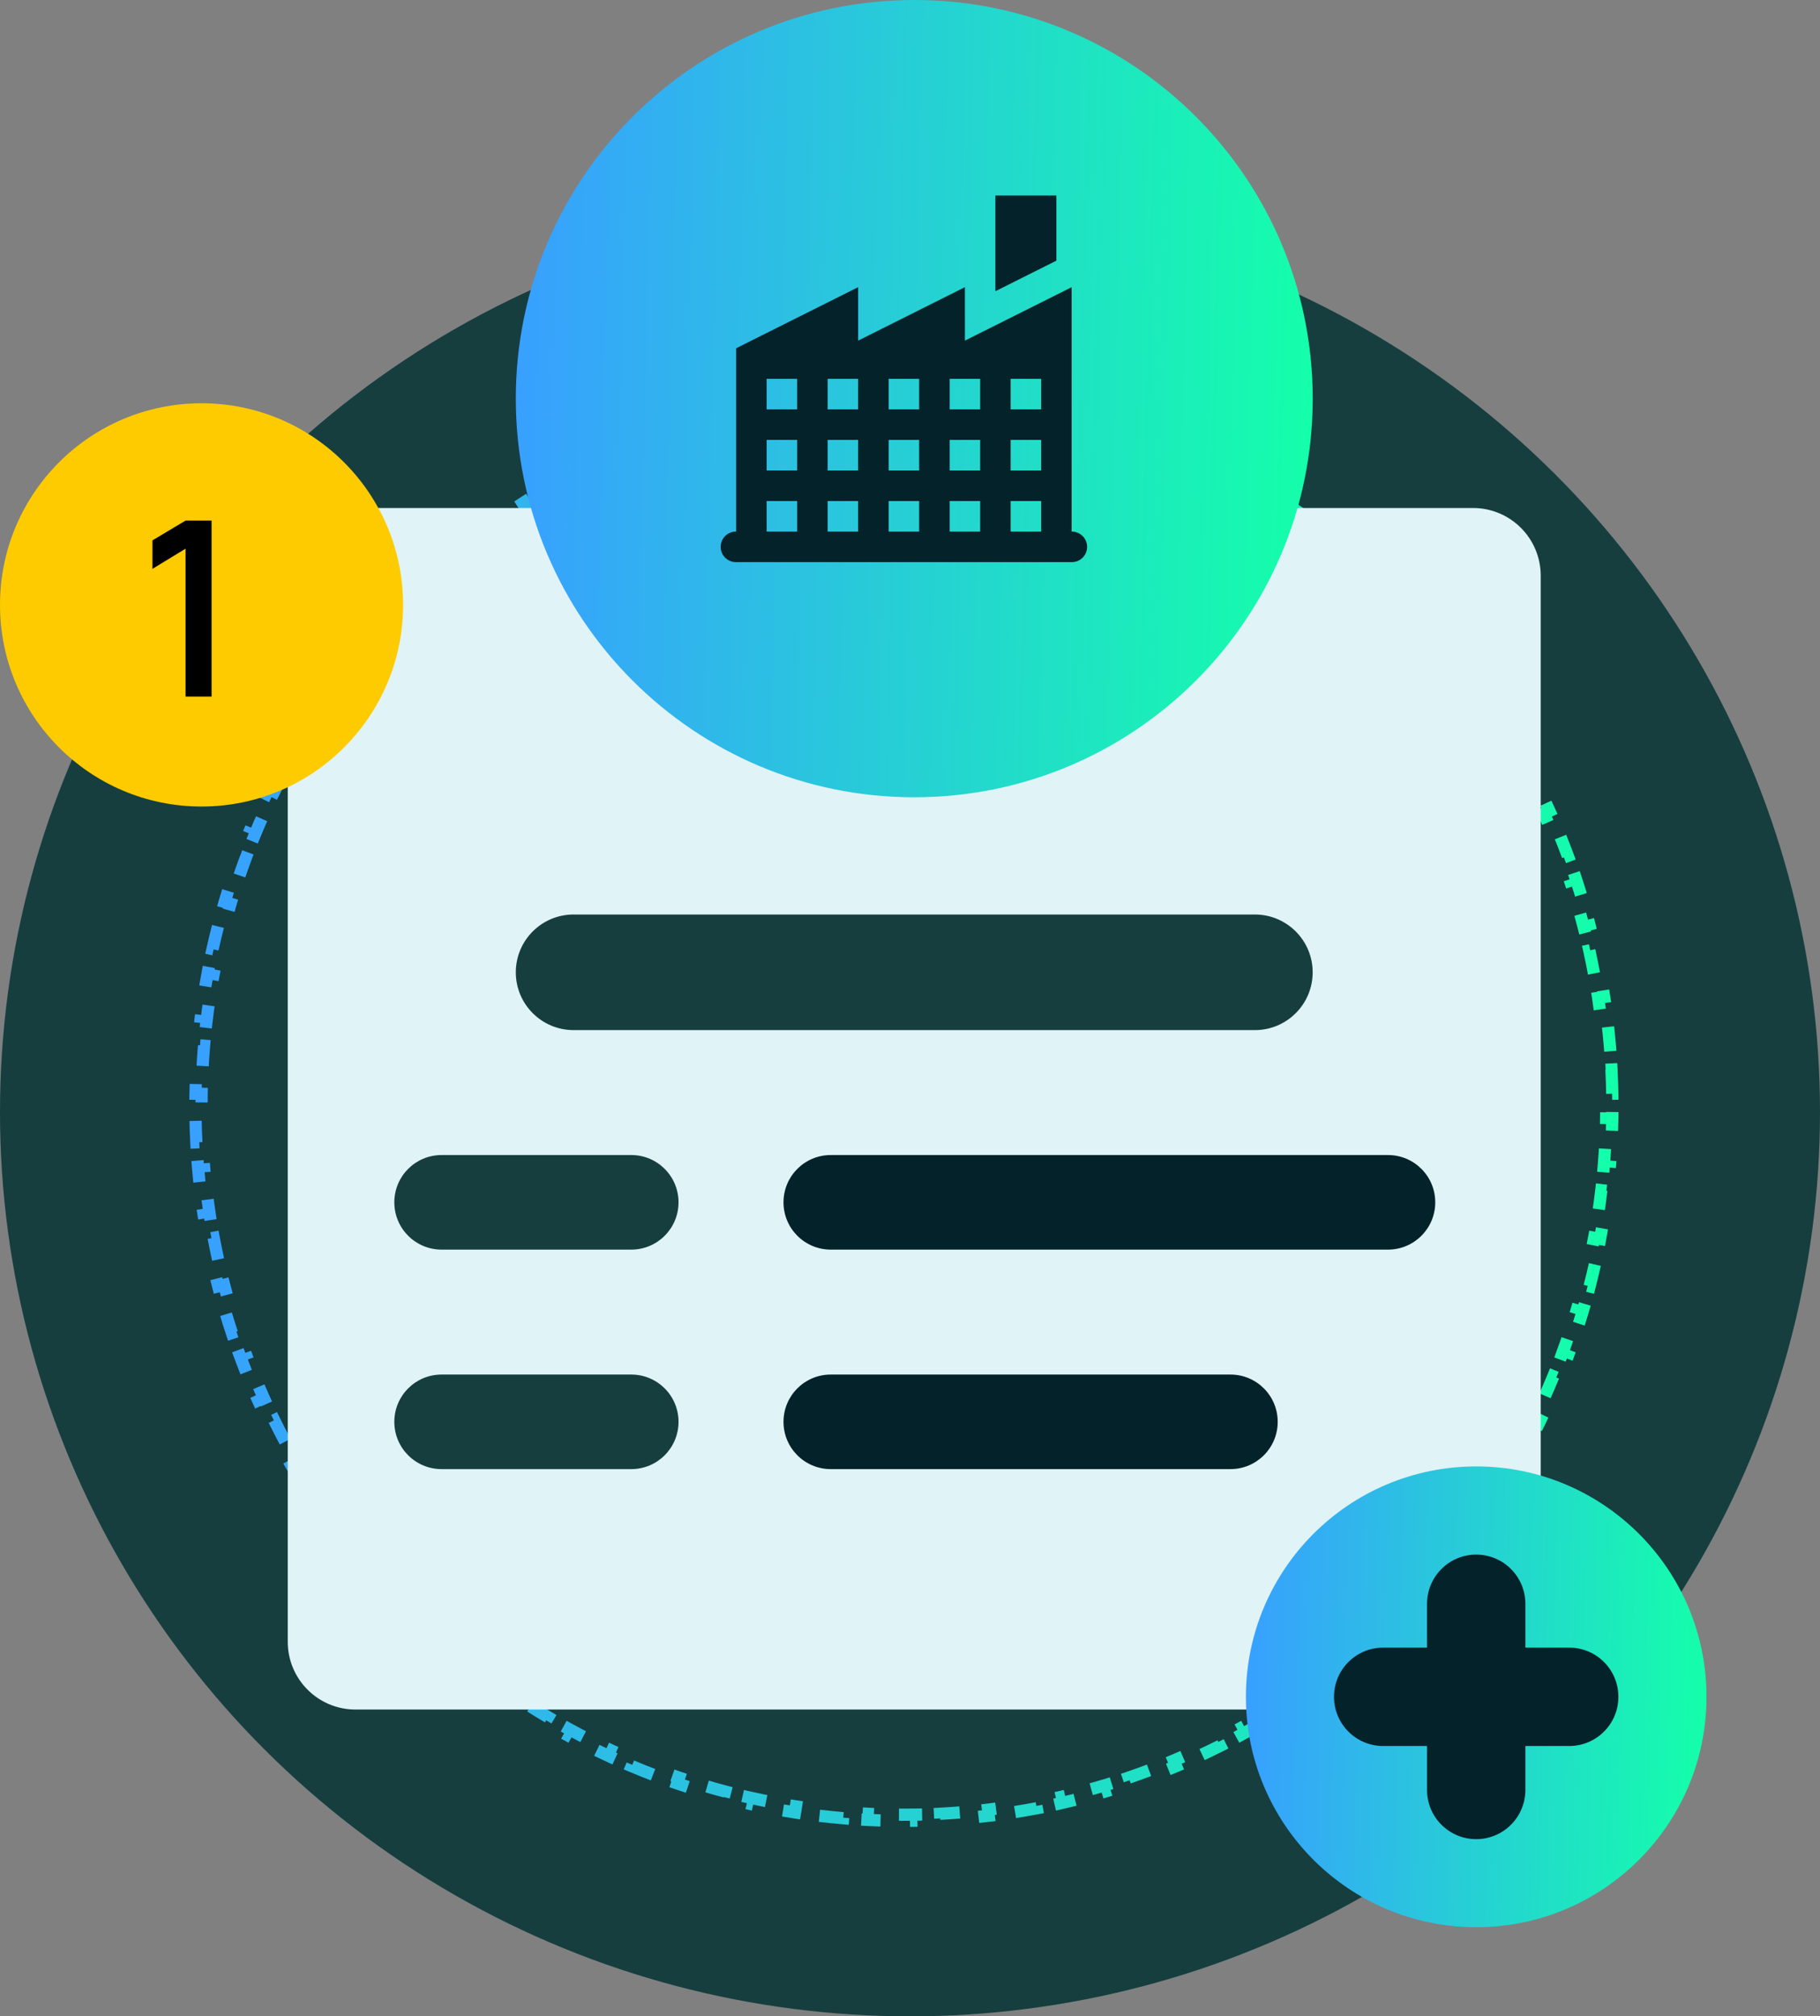 <svg width="149" height="165" viewBox="0 0 149 165" fill="none" xmlns="http://www.w3.org/2000/svg">
<rect x="0" y="0" width="149" height="165" fill="#808080" stroke="none"/>
<circle cx="74.213" cy="91.354" r="69.813" stroke="url(#paint0_linear_902_2)" stroke-dasharray="2 2"/>
<circle cx="74.213" cy="91.354" r="59.347" fill="#03222A"/>
<ellipse cx="74.5" cy="91" rx="74.5" ry="74" fill="#163E3F"/>
<path d="M131.926 87.517C131.959 88.176 131.981 88.837 131.992 89.502L131.492 89.51C131.497 89.839 131.5 90.169 131.5 90.5C131.5 90.831 131.497 91.161 131.492 91.49L131.992 91.498C131.981 92.163 131.959 92.824 131.926 93.483L131.427 93.458C131.394 94.118 131.35 94.775 131.295 95.43L131.794 95.471C131.738 96.134 131.672 96.794 131.595 97.45L131.098 97.392C131.022 98.046 130.934 98.697 130.836 99.344L131.33 99.419C131.23 100.077 131.12 100.732 130.998 101.383L130.507 101.291C130.386 101.939 130.254 102.583 130.112 103.223L130.6 103.332C130.457 103.98 130.302 104.624 130.137 105.264L129.653 105.139C129.488 105.778 129.313 106.412 129.128 107.042L129.607 107.183C129.42 107.821 129.221 108.454 129.013 109.082L128.538 108.924C128.331 109.549 128.113 110.169 127.886 110.784L128.355 110.958C128.124 111.581 127.883 112.199 127.632 112.811L127.17 112.622C126.92 113.232 126.661 113.836 126.391 114.435L126.847 114.64C126.575 115.245 126.293 115.845 126.001 116.439L125.552 116.219C125.262 116.81 124.962 117.395 124.653 117.974L125.094 118.209C124.781 118.795 124.458 119.375 124.126 119.948L123.694 119.698C123.364 120.267 123.025 120.831 122.677 121.388L123.101 121.653C122.749 122.215 122.389 122.771 122.019 123.321L121.604 123.042C121.236 123.588 120.86 124.127 120.475 124.659L120.88 124.952C120.491 125.49 120.093 126.021 119.686 126.544L119.291 126.237C118.888 126.757 118.476 127.269 118.056 127.774L118.44 128.094C118.016 128.604 117.583 129.106 117.142 129.601L116.768 129.268C116.331 129.759 115.885 130.243 115.431 130.718L115.793 131.063C115.335 131.543 114.869 132.015 114.395 132.479L114.045 132.122C113.576 132.582 113.098 133.034 112.613 133.477L112.95 133.846C112.461 134.294 111.964 134.733 111.46 135.164L111.135 134.783C110.636 135.21 110.128 135.629 109.614 136.038L109.926 136.43C109.407 136.843 108.882 137.247 108.349 137.643L108.051 137.241C107.523 137.633 106.989 138.016 106.448 138.39L106.732 138.801C106.187 139.178 105.635 139.545 105.076 139.903L104.806 139.482C104.253 139.837 103.694 140.182 103.128 140.518L103.384 140.948C102.814 141.286 102.237 141.615 101.655 141.934L101.415 141.496C100.839 141.812 100.258 142.117 99.67 142.414L99.895 142.86C99.304 143.158 98.707 143.446 98.104 143.724L97.895 143.27C97.298 143.546 96.697 143.811 96.09 144.066L96.283 144.527C95.673 144.783 95.057 145.029 94.436 145.265L94.259 144.798C93.646 145.031 93.027 145.253 92.404 145.466L92.566 145.939C91.939 146.152 91.307 146.355 90.671 146.547L90.526 146.069C89.898 146.259 89.266 146.438 88.629 146.606L88.757 147.09C88.117 147.259 87.474 147.417 86.826 147.565L86.715 147.077C86.076 147.223 85.433 147.358 84.785 147.481L84.879 147.973C84.229 148.097 83.575 148.21 82.917 148.313L82.84 147.819C82.194 147.919 81.543 148.009 80.889 148.088L80.949 148.584C80.293 148.663 79.633 148.731 78.971 148.788L78.928 148.29C78.274 148.346 77.617 148.391 76.957 148.425L76.983 148.924C76.324 148.958 75.663 148.98 74.998 148.992L74.99 148.492C74.661 148.497 74.331 148.5 74 148.5C73.669 148.5 73.339 148.497 73.01 148.492L73.002 148.992C72.337 148.98 71.676 148.958 71.017 148.924L71.043 148.425C70.383 148.391 69.726 148.346 69.072 148.29L69.029 148.788C68.367 148.731 67.707 148.663 67.051 148.584L67.111 148.088C66.457 148.009 65.806 147.919 65.159 147.819L65.083 148.313C64.425 148.21 63.771 148.097 63.121 147.973L63.215 147.481C62.567 147.358 61.924 147.223 61.285 147.077L61.174 147.565C60.526 147.417 59.883 147.259 59.243 147.09L59.371 146.606C58.734 146.438 58.102 146.259 57.474 146.069L57.329 146.547C56.693 146.355 56.061 146.152 55.434 145.939L55.596 145.466C54.973 145.253 54.354 145.031 53.741 144.798L53.564 145.265C52.943 145.029 52.327 144.783 51.717 144.527L51.91 144.066C51.303 143.811 50.702 143.546 50.105 143.27L49.896 143.724C49.293 143.446 48.696 143.158 48.105 142.86L48.33 142.414C47.742 142.117 47.161 141.812 46.585 141.496L46.345 141.934C45.763 141.615 45.186 141.286 44.617 140.948L44.872 140.518C44.306 140.182 43.747 139.837 43.194 139.482L42.924 139.903C42.365 139.545 41.813 139.178 41.268 138.801L41.552 138.39C41.011 138.016 40.477 137.633 39.949 137.241L39.651 137.643C39.118 137.247 38.593 136.843 38.074 136.43L38.386 136.038C37.872 135.629 37.364 135.21 36.865 134.783L36.54 135.164C36.036 134.733 35.539 134.294 35.05 133.846L35.387 133.477C34.902 133.034 34.424 132.582 33.955 132.122L33.605 132.479C33.131 132.015 32.665 131.543 32.207 131.063L32.569 130.718C32.115 130.243 31.669 129.759 31.232 129.268L30.858 129.601C30.417 129.106 29.985 128.604 29.56 128.094L29.944 127.774C29.524 127.269 29.112 126.757 28.709 126.237L28.314 126.544C27.907 126.021 27.509 125.49 27.12 124.952L27.525 124.659C27.14 124.127 26.764 123.588 26.396 123.042L25.981 123.321C25.611 122.771 25.251 122.215 24.899 121.653L25.323 121.388C24.975 120.831 24.636 120.267 24.306 119.698L23.874 119.948C23.542 119.375 23.219 118.795 22.906 118.209L23.347 117.974C23.038 117.395 22.738 116.81 22.448 116.219L21.999 116.439C21.707 115.845 21.425 115.245 21.153 114.64L21.609 114.435C21.339 113.836 21.08 113.232 20.83 112.622L20.368 112.811C20.117 112.199 19.876 111.581 19.645 110.958L20.114 110.784C19.887 110.169 19.669 109.549 19.462 108.924L18.987 109.082C18.779 108.454 18.58 107.821 18.393 107.183L18.872 107.042C18.687 106.412 18.512 105.778 18.347 105.139L17.863 105.264C17.698 104.624 17.544 103.98 17.4 103.332L17.888 103.223C17.746 102.583 17.614 101.939 17.493 101.291L17.002 101.383C16.88 100.732 16.77 100.077 16.67 99.419L17.164 99.344C17.066 98.697 16.978 98.046 16.902 97.392L16.405 97.45C16.328 96.794 16.262 96.134 16.206 95.471L16.705 95.43C16.65 94.775 16.606 94.118 16.573 93.458L16.074 93.483C16.041 92.824 16.019 92.163 16.008 91.498L16.508 91.49C16.503 91.161 16.5 90.831 16.5 90.5C16.5 90.169 16.503 89.839 16.508 89.51L16.008 89.502C16.019 88.837 16.041 88.176 16.074 87.517L16.573 87.542C16.606 86.882 16.65 86.225 16.705 85.57L16.206 85.529C16.262 84.866 16.328 84.206 16.405 83.55L16.902 83.608C16.978 82.954 17.066 82.303 17.164 81.656L16.67 81.581C16.77 80.923 16.88 80.268 17.002 79.617L17.493 79.709C17.614 79.061 17.746 78.417 17.888 77.777L17.4 77.668C17.544 77.02 17.698 76.376 17.863 75.736L18.347 75.861C18.512 75.222 18.687 74.588 18.872 73.958L18.393 73.817C18.58 73.179 18.779 72.546 18.987 71.918L19.462 72.076C19.669 71.451 19.887 70.831 20.114 70.216L19.645 70.042C19.876 69.419 20.117 68.801 20.368 68.189L20.83 68.378C21.08 67.768 21.339 67.164 21.609 66.565L21.153 66.36C21.425 65.755 21.707 65.155 21.999 64.561L22.448 64.781C22.738 64.19 23.038 63.605 23.347 63.026L22.906 62.791C23.219 62.205 23.542 61.625 23.874 61.052L24.306 61.302C24.636 60.733 24.975 60.169 25.323 59.612L24.899 59.347C25.251 58.785 25.611 58.228 25.981 57.679L26.396 57.958C26.764 57.412 27.14 56.873 27.525 56.341L27.12 56.048C27.509 55.51 27.907 54.98 28.314 54.456L28.709 54.763C29.112 54.243 29.524 53.731 29.944 53.226L29.56 52.906C29.985 52.396 30.417 51.894 30.858 51.399L31.232 51.732C31.669 51.241 32.115 50.757 32.569 50.282L32.207 49.937C32.665 49.457 33.131 48.985 33.605 48.521L33.955 48.878C34.424 48.418 34.902 47.967 35.387 47.523L35.05 47.154C35.539 46.706 36.036 46.267 36.54 45.836L36.865 46.217C37.364 45.79 37.872 45.371 38.386 44.962L38.074 44.571C38.593 44.157 39.118 43.753 39.651 43.358L39.949 43.759C40.477 43.367 41.011 42.984 41.552 42.611L41.268 42.199C41.813 41.822 42.365 41.455 42.924 41.097L43.194 41.518C43.747 41.163 44.306 40.818 44.872 40.482L44.617 40.052C45.186 39.714 45.763 39.385 46.345 39.066L46.585 39.504C47.161 39.188 47.742 38.883 48.33 38.587L48.105 38.14C48.696 37.842 49.293 37.554 49.896 37.276L50.105 37.73C50.702 37.454 51.303 37.189 51.91 36.934L51.717 36.473C52.327 36.217 52.943 35.971 53.564 35.735L53.741 36.202C54.354 35.969 54.973 35.747 55.596 35.535L55.434 35.061C56.061 34.848 56.693 34.645 57.329 34.453L57.474 34.931C58.102 34.741 58.734 34.562 59.371 34.394L59.243 33.91C59.883 33.741 60.526 33.583 61.174 33.435L61.285 33.923C61.924 33.777 62.567 33.642 63.215 33.519L63.121 33.028C63.771 32.903 64.425 32.789 65.083 32.687L65.16 33.181C65.806 33.081 66.457 32.991 67.111 32.912L67.051 32.416C67.707 32.337 68.367 32.269 69.029 32.212L69.072 32.71C69.726 32.654 70.383 32.609 71.043 32.575L71.017 32.076C71.676 32.042 72.337 32.02 73.002 32.008L73.01 32.508C73.339 32.503 73.669 32.5 74 32.5C74.331 32.5 74.661 32.503 74.99 32.508L74.998 32.008C75.663 32.02 76.324 32.042 76.983 32.076L76.957 32.575C77.617 32.609 78.274 32.654 78.928 32.71L78.971 32.212C79.633 32.269 80.293 32.337 80.949 32.416L80.889 32.912C81.543 32.991 82.194 33.081 82.841 33.181L82.917 32.687C83.575 32.789 84.229 32.903 84.879 33.028L84.785 33.519C85.433 33.642 86.076 33.777 86.715 33.923L86.826 33.435C87.474 33.583 88.117 33.741 88.757 33.91L88.629 34.394C89.266 34.562 89.898 34.741 90.526 34.931L90.671 34.453C91.307 34.645 91.939 34.848 92.566 35.061L92.404 35.535C93.027 35.747 93.646 35.969 94.259 36.202L94.436 35.735C95.057 35.971 95.673 36.217 96.283 36.473L96.09 36.934C96.697 37.189 97.298 37.454 97.895 37.73L98.104 37.276C98.707 37.554 99.304 37.842 99.895 38.14L99.67 38.587C100.258 38.883 100.839 39.188 101.415 39.504L101.655 39.066C102.237 39.385 102.814 39.714 103.384 40.052L103.128 40.482C103.694 40.818 104.253 41.163 104.806 41.518L105.076 41.097C105.635 41.455 106.187 41.822 106.732 42.199L106.448 42.611C106.989 42.984 107.523 43.367 108.051 43.759L108.349 43.358C108.882 43.753 109.407 44.157 109.926 44.571L109.614 44.962C110.128 45.371 110.636 45.79 111.135 46.217L111.46 45.836C111.964 46.267 112.461 46.706 112.95 47.154L112.613 47.523C113.098 47.967 113.576 48.419 114.045 48.878L114.395 48.521C114.869 48.985 115.335 49.457 115.793 49.937L115.431 50.282C115.885 50.758 116.331 51.241 116.768 51.732L117.142 51.399C117.583 51.894 118.016 52.396 118.44 52.906L118.056 53.226C118.476 53.731 118.888 54.243 119.291 54.763L119.686 54.456C120.093 54.98 120.491 55.51 120.88 56.048L120.475 56.341C120.86 56.873 121.236 57.412 121.604 57.958L122.019 57.679C122.389 58.229 122.749 58.785 123.101 59.347L122.677 59.612C123.025 60.169 123.364 60.733 123.694 61.302L124.126 61.052C124.458 61.625 124.781 62.205 125.094 62.791L124.653 63.026C124.962 63.605 125.262 64.19 125.552 64.781L126.001 64.561C126.293 65.155 126.575 65.755 126.847 66.36L126.391 66.565C126.661 67.164 126.92 67.768 127.17 68.378L127.632 68.189C127.883 68.801 128.124 69.419 128.355 70.042L127.886 70.216C128.113 70.831 128.331 71.451 128.538 72.076L129.013 71.918C129.221 72.546 129.42 73.179 129.607 73.817L129.128 73.958C129.313 74.588 129.488 75.222 129.653 75.861L130.137 75.736C130.302 76.376 130.457 77.02 130.6 77.668L130.112 77.777C130.254 78.417 130.386 79.061 130.507 79.709L130.998 79.617C131.12 80.268 131.23 80.923 131.33 81.581L130.836 81.656C130.934 82.303 131.022 82.954 131.098 83.608L131.595 83.55C131.672 84.206 131.738 84.866 131.794 85.529L131.295 85.57C131.35 86.225 131.394 86.882 131.427 87.542L131.926 87.517Z" stroke="url(#paint1_linear_902_2)" stroke-dasharray="2 2"/>
<path d="M120.594 41.571H29.1C26.04 41.571 23.558 44.052 23.558 47.113V134.352C23.558 137.413 26.04 139.894 29.1 139.894H120.594C123.654 139.894 126.136 137.413 126.136 134.352V47.113C126.136 44.052 123.654 41.571 120.594 41.571Z" fill="#E0F3F6"/>
<path d="M102.734 74.836H46.959C44.346 74.836 42.228 76.954 42.228 79.565C42.228 82.177 44.346 84.295 46.959 84.295H102.734C105.347 84.295 107.466 82.177 107.466 79.565C107.466 76.954 105.347 74.836 102.734 74.836Z" fill="#163E3F"/>
<path d="M113.634 94.519H68.011C65.875 94.519 64.144 96.25 64.144 98.386V98.391C64.144 100.526 65.875 102.258 68.011 102.258H113.634C115.77 102.258 117.501 100.526 117.501 98.391V98.386C117.501 96.25 115.77 94.519 113.634 94.519Z" fill="#03222A"/>
<path d="M51.682 94.519H36.15C34.014 94.519 32.283 96.25 32.283 98.386V98.391C32.283 100.526 34.014 102.258 36.15 102.258H51.682C53.818 102.258 55.549 100.526 55.549 98.391V98.386C55.549 96.25 53.818 94.519 51.682 94.519Z" fill="#163E3F"/>
<path d="M100.736 112.482H68.011C65.875 112.482 64.144 114.213 64.144 116.349V116.353C64.144 118.489 65.875 120.22 68.011 120.22H100.736C102.872 120.22 104.603 118.489 104.603 116.353V116.349C104.603 114.213 102.872 112.482 100.736 112.482Z" fill="#03222A"/>
<path d="M51.682 112.482H36.15C34.014 112.482 32.283 114.213 32.283 116.349V116.353C32.283 118.489 34.014 120.22 36.15 120.22H51.682C53.818 120.22 55.549 118.489 55.549 116.353V116.349C55.549 114.213 53.818 112.482 51.682 112.482Z" fill="#163E3F"/>
<path d="M74.848 65.243C92.865 65.243 107.47 50.637 107.47 32.621C107.47 14.605 92.865 0 74.848 0C56.832 0 42.227 14.605 42.227 32.621C42.227 50.637 56.832 65.243 74.848 65.243Z" fill="url(#paint2_linear_902_2)"/>
<path d="M81.491 16V23.83L86.485 21.33V16H81.491ZM70.254 23.5L60.266 28.5V43.5C60.101 43.498 59.937 43.528 59.783 43.59C59.63 43.652 59.49 43.743 59.372 43.86C59.254 43.976 59.161 44.115 59.097 44.267C59.033 44.42 59 44.584 59 44.75C59 44.916 59.033 45.08 59.097 45.232C59.161 45.385 59.254 45.524 59.372 45.64C59.49 45.756 59.63 45.848 59.783 45.91C59.937 45.972 60.101 46.002 60.266 46H87.734C87.899 46.002 88.063 45.972 88.217 45.91C88.371 45.848 88.51 45.756 88.628 45.64C88.746 45.524 88.839 45.385 88.903 45.232C88.967 45.08 89 44.916 89 44.75C89 44.584 88.967 44.42 88.903 44.267C88.839 44.115 88.746 43.976 88.628 43.86C88.51 43.743 88.371 43.652 88.217 43.59C88.063 43.528 87.899 43.498 87.734 43.5V23.5L78.994 27.875V23.5L70.254 27.875V23.5ZM62.763 31H65.26V33.5H62.763V31ZM67.757 31H70.254V33.5H67.757V31ZM72.751 31H75.249V33.5H72.751V31ZM77.746 31H80.243V33.5H77.746V31ZM82.74 31H85.237V33.5H82.74V31ZM62.763 36H65.26V38.5H62.763V36ZM67.757 36H70.254V38.5H67.757V36ZM72.751 36H75.249V38.5H72.751V36ZM77.746 36H80.243V38.5H77.746V36ZM82.74 36H85.237V38.5H82.74V36ZM62.763 41H65.26V43.5H62.763V41ZM67.757 41H70.254V43.5H67.757V41ZM72.751 41H75.249V43.5H72.751V41ZM77.746 41H80.243V43.5H77.746V41ZM82.74 41H85.237V43.5H82.74V41Z" fill="#03222A"/>
<path d="M120.854 157.708C131.267 157.708 139.708 149.267 139.708 138.854C139.708 128.441 131.267 120 120.854 120C110.441 120 102 128.441 102 138.854C102 149.267 110.441 157.708 120.854 157.708Z" fill="url(#paint3_linear_902_2)"/>
<path d="M124.879 131.241C124.879 129.018 123.077 127.216 120.854 127.216C118.631 127.216 116.829 129.018 116.829 131.241V146.476C116.829 148.699 118.631 150.501 120.854 150.501C123.077 150.501 124.879 148.699 124.879 146.476V131.241Z" fill="#03222A"/>
<path d="M113.237 134.829C111.014 134.829 109.212 136.631 109.212 138.854C109.212 141.077 111.014 142.879 113.237 142.879H128.471C130.694 142.879 132.496 141.077 132.496 138.854C132.496 136.631 130.694 134.829 128.471 134.829H113.237Z" fill="#03222A"/>
<circle cx="16.5" cy="49.5" r="16.5" fill="#FDCB00"/>
<path d="M15.191 57V44.9L12.481 46.55V44.22L15.191 42.6H17.321V57H15.191Z" fill="black"/>
<defs>
<linearGradient id="paint0_linear_902_2" x1="3.899" y1="87.838" x2="144.526" y2="91.354" gradientUnits="userSpaceOnUse">
<stop stop-color="#38A0FF"/>
<stop offset="1" stop-color="#14FFAA"/>
</linearGradient>
<linearGradient id="paint1_linear_902_2" x1="16" y1="87.575" x2="132.001" y2="90.45" gradientUnits="userSpaceOnUse">
<stop stop-color="#38A0FF"/>
<stop offset="1" stop-color="#14FFAA"/>
</linearGradient>
<linearGradient id="paint2_linear_902_2" x1="42.227" y1="30.99" x2="107.47" y2="32.621" gradientUnits="userSpaceOnUse">
<stop stop-color="#38A0FF"/>
<stop offset="1" stop-color="#14FFAA"/>
</linearGradient>
<linearGradient id="paint3_linear_902_2" x1="102" y1="137.912" x2="139.708" y2="138.854" gradientUnits="userSpaceOnUse">
<stop stop-color="#38A0FF"/>
<stop offset="1" stop-color="#14FFAA"/>
</linearGradient>
</defs>
</svg>
